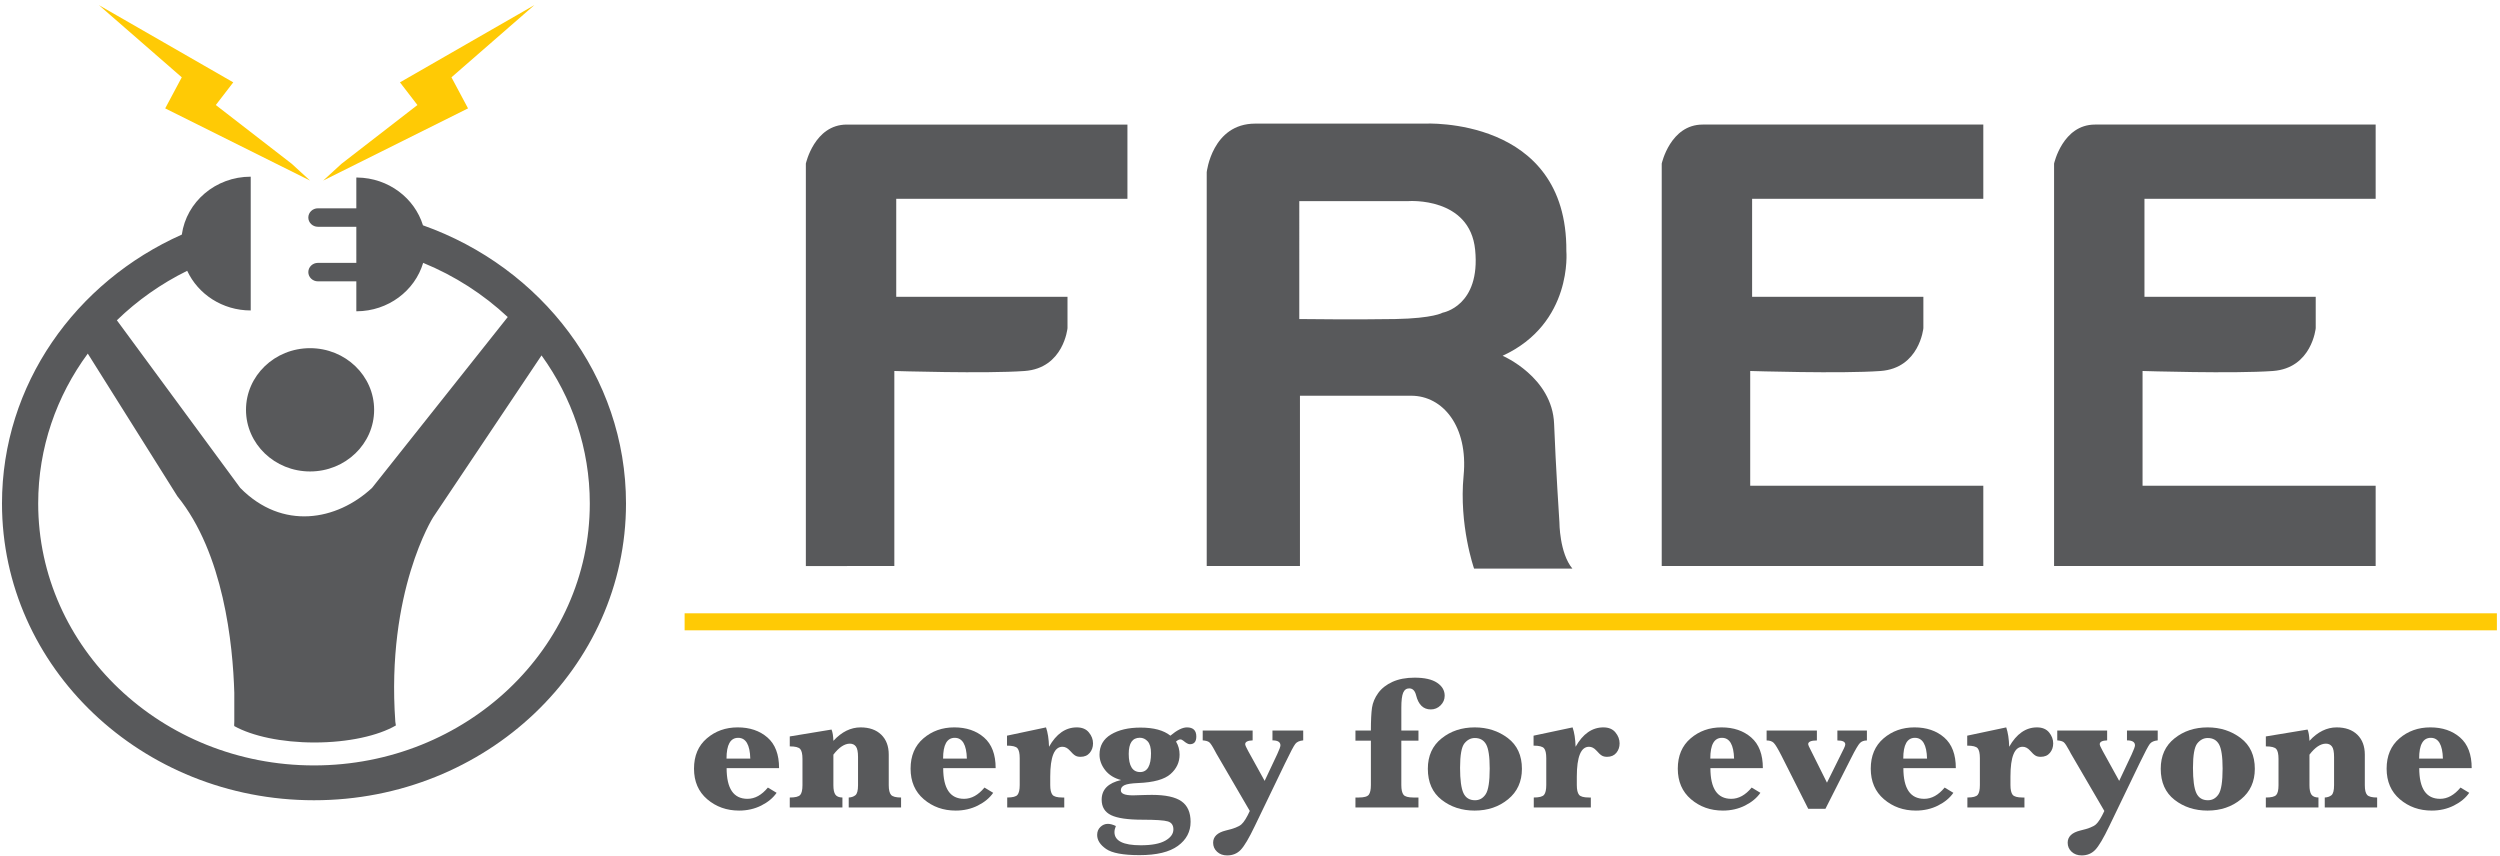 <?xml version="1.0" encoding="utf-8"?>
<!-- Generator: Adobe Illustrator 16.0.0, SVG Export Plug-In . SVG Version: 6.00 Build 0)  -->
<!DOCTYPE svg PUBLIC "-//W3C//DTD SVG 1.1//EN" "http://www.w3.org/Graphics/SVG/1.1/DTD/svg11.dtd">
<svg version="1.1" id="Layer_1" xmlns="http://www.w3.org/2000/svg" xmlns:xlink="http://www.w3.org/1999/xlink" x="0px" y="0px"
	 width="1080.667px" height="370.094px" viewBox="0 0 1080.667 370.094" enable-background="new 0 0 1080.667 370.094"
	 xml:space="preserve">
<g>
	<path fill-rule="evenodd" clip-rule="evenodd" fill="#58595B" d="M170.881,311.963l0.244,1.625
		c-7.653,4.445-20.549,7.365-35.167,7.365c-14.311,0-26.972-2.797-34.679-7.085v-0.25h-0.069c0,0,0.033-0.563,0.069-1.615v-12.562
		c-0.611-20.927-4.578-60.27-24.589-84.908l-38.744-61.688c-13.511,18.354-21.437,40.689-21.437,64.789
		c0,62.537,53.375,113.232,119.221,113.232c65.842,0,119.219-50.696,119.219-113.232c0-23.758-7.704-45.797-20.866-64.002
		l-46.857,69.974C187.226,223.606,166.88,255.648,170.881,311.963 M108.378,134.199c-12.241,0-22.773-7.042-27.458-17.145
		c-11.314,5.575-21.569,12.818-30.401,21.392l53.331,72.458c18.233,18.51,41.751,14.153,56.968,0l58.656-73.853
		c-10.473-9.818-22.847-17.808-36.556-23.427c-3.587,12.05-15.094,20.875-28.755,20.935l-0.136,0.003v-12.944h-16.601
		c-2.285,0-4.151-1.798-4.151-3.994c0-2.199,1.866-3.993,4.151-3.993h16.601V98.028h-16.601c-2.285,0-4.151-1.798-4.151-3.994
		c0-2.199,1.866-3.991,4.151-3.991h16.601V76.735c0.155,0,0.309,0.003,0.462,0.007c13.415,0.196,24.695,8.845,28.346,20.652
		c51.258,18.176,87.765,65.15,87.765,120.241c0,70.847-60.384,128.286-134.87,128.286c-74.487,0-134.871-57.439-134.871-128.286
		c0-51.427,31.815-95.776,77.736-116.233c1.973-14.133,14.557-25.03,29.784-25.03V134.199z"/>
	<polygon fill-rule="evenodd" clip-rule="evenodd" fill="#FFCA05" points="42.734,2.208 100.831,35.598 93.286,45.4 126.11,70.804 
		134.029,78.063 71.409,46.851 78.573,33.42 	"/>
	<polygon fill-rule="evenodd" clip-rule="evenodd" fill="#FFCA05" points="230.988,2.208 172.89,35.598 180.437,45.4 
		147.614,70.804 139.692,78.063 202.316,46.851 195.149,33.42 	"/>
	<path fill-rule="evenodd" clip-rule="evenodd" fill="#58595B" d="M134.032,150.503c15.297,0,27.694,11.93,27.694,26.647
		c0,14.715-12.397,26.645-27.694,26.645s-27.695-11.93-27.695-26.645C106.336,162.434,118.735,150.503,134.032,150.503"/>
	<rect x="295.937" y="265.109" fill-rule="evenodd" clip-rule="evenodd" fill="#FFCA05" width="783.383" height="7.358"/>
	<path fill="#58595B" d="M314.094,332.027c0,4.413,0.748,7.73,2.243,9.948c1.512,2.225,3.77,3.334,6.78,3.334
		c3.186,0,6.138-1.626,8.814-4.872l3.77,2.273c-1.542,2.224-3.754,4.057-6.642,5.508c-2.875,1.444-6.076,2.171-9.563,2.171
		c-5.374,0-9.951-1.635-13.783-4.896c-3.815-3.261-5.716-7.675-5.716-13.229c0-5.552,1.841-9.915,5.538-13.081
		c3.697-3.172,8.154-4.756,13.345-4.756c5.223,0,9.518,1.458,12.871,4.371c3.34,2.91,5.015,7.324,5.015,13.229H314.094z
		 M314.048,327.916h10.279c-0.161-5.985-1.913-8.978-5.238-8.978c-1.688,0-2.947,0.748-3.786,2.237
		C314.468,322.664,314.048,324.912,314.048,327.916"/>
	<path fill="#58595B" d="M360.244,326.212v13.204c0,1.898,0.288,3.251,0.854,4.063c0.567,0.815,1.586,1.235,3.052,1.26v4.31h-22.762
		v-4.31c2.368,0,3.859-0.365,4.521-1.116c0.643-0.742,0.972-2.146,0.972-4.207v-11.373c0-2.063-0.315-3.477-0.958-4.248
		c-0.644-0.772-2.14-1.161-4.535-1.161v-4.299l18.048-2.975c0.465,1.059,0.735,2.691,0.808,4.88c1.799-1.953,3.668-3.4,5.626-4.37
		c1.961-0.957,4.009-1.445,6.122-1.445c3.787,0,6.762,1.055,8.934,3.151c2.171,2.104,3.247,4.979,3.247,8.636v13.204
		c0,2.036,0.344,3.429,1.005,4.186c0.657,0.762,2.107,1.138,4.325,1.138v4.31h-22.629v-4.31c1.141-0.052,2.099-0.376,2.859-0.973
		c0.777-0.602,1.165-2.043,1.165-4.351v-12.187c0-2.22-0.31-3.743-0.926-4.547c-0.599-0.817-1.483-1.224-2.62-1.224
		c-1.134,0-2.302,0.39-3.484,1.175C362.666,323.423,361.471,324.618,360.244,326.212"/>
	<path fill="#58595B" d="M407.713,332.027c0,4.413,0.749,7.73,2.245,9.948c1.51,2.225,3.77,3.334,6.779,3.334
		c3.186,0,6.138-1.626,8.815-4.872l3.77,2.273c-1.542,2.224-3.755,4.057-6.644,5.508c-2.873,1.444-6.077,2.171-9.562,2.171
		c-5.375,0-9.953-1.635-13.783-4.896c-3.815-3.261-5.717-7.675-5.717-13.229c0-5.552,1.838-9.915,5.538-13.081
		c3.696-3.172,8.154-4.756,13.345-4.756c5.225,0,9.519,1.458,12.872,4.371c3.339,2.91,5.014,7.324,5.014,13.229H407.713z
		 M407.668,327.916h10.279c-0.161-5.985-1.911-8.978-5.237-8.978c-1.689,0-2.947,0.748-3.788,2.237
		C408.087,322.664,407.668,324.912,407.668,327.916"/>
	<path fill="#58595B" d="M453.462,322.801c1.568-2.789,3.35-4.883,5.356-6.278c2.004-1.395,4.22-2.097,6.628-2.097
		c2.306,0,4.058,0.724,5.239,2.179c1.2,1.451,1.797,3.022,1.797,4.739c0,1.596-0.479,2.961-1.423,4.098
		c-0.958,1.141-2.276,1.707-3.978,1.707c-0.931,0-1.692-0.174-2.276-0.533c-0.599-0.348-1.393-1.074-2.365-2.19
		c-0.971-1.083-2.035-1.623-3.17-1.623c-1.753,0-3.084,1.075-3.955,3.23c-0.881,2.157-1.333,5.381-1.333,9.693v3.608
		c0,2.009,0.315,3.408,0.945,4.208c0.614,0.801,2.048,1.195,4.311,1.195h0.807v4.313h-24.66v-4.313c2.346,0,3.846-0.387,4.458-1.176
		c0.628-0.781,0.944-2.188,0.944-4.228v-11.614c0-2.063-0.316-3.474-0.958-4.249c-0.644-0.775-2.141-1.157-4.536-1.157v-4.31
		l16.864-3.578C452.922,316.624,453.356,319.42,453.462,322.801"/>
	<path fill="#58595B" d="M484.617,337.181c-2.948-0.757-5.237-2.18-6.885-4.267c-1.628-2.085-2.449-4.319-2.449-6.702
		c0-3.817,1.642-6.727,4.95-8.717c3.309-1.99,7.559-2.984,12.767-2.984c2.856,0,5.374,0.29,7.527,0.874
		c2.154,0.584,3.95,1.461,5.388,2.618c2.842-2.379,5.225-3.578,7.152-3.578c2.708,0,4.055,1.319,4.055,3.945
		c0,2.222-0.928,3.329-2.8,3.329c-0.674,0-1.615-0.499-2.796-1.503c-0.464-0.376-0.897-0.57-1.303-0.57
		c-0.567,0-1.195,0.313-1.871,0.936c1.036,1.686,1.542,3.564,1.542,5.65c0,3.278-1.3,6.072-3.907,8.372
		c-2.619,2.325-7.287,3.627-14.005,3.899c-2.83,0.112-4.775,0.402-5.85,0.896c-1.097,0.491-1.633,1.242-1.633,2.276
		c0,1.439,1.765,2.149,5.283,2.149c0.762,0,2.513-0.055,5.239-0.159c0.958-0.03,1.916-0.047,2.886-0.047
		c5.909,0,10.18,0.927,12.798,2.77c2.629,1.84,3.948,4.804,3.948,8.895c0,4.254-1.825,7.717-5.49,10.384
		c-3.652,2.666-9.188,4.001-16.611,4.001c-7.048,0-11.852-0.891-14.425-2.677c-2.579-1.789-3.861-3.81-3.861-6.057
		c0-1.411,0.46-2.558,1.405-3.453c0.927-0.895,2.002-1.341,3.215-1.341c0.99,0,2.14,0.304,3.46,0.935
		c-0.183,0.485-0.333,0.949-0.453,1.398c-0.1,0.447-0.15,0.859-0.15,1.242c0,1.895,0.944,3.317,2.847,4.264
		c1.885,0.953,4.728,1.422,8.527,1.422c4.714,0,8.25-0.666,10.583-1.988c2.35-1.331,3.517-2.957,3.517-4.879
		c0-1.81-0.795-2.964-2.396-3.449c-1.601-0.484-5.265-0.734-11.012-0.734c-6.283,0-10.791-0.655-13.516-1.967
		c-2.722-1.318-4.083-3.547-4.083-6.688c0-2.191,0.702-4.006,2.107-5.429C479.74,338.828,481.833,337.812,484.617,337.181
		 M487.911,325.891c0,2.6,0.419,4.557,1.24,5.867c0.821,1.313,2.048,1.977,3.683,1.977c1.569,0,2.736-0.683,3.531-2.035
		c0.78-1.358,1.182-3.388,1.182-6.094c0-2.354-0.479-4.063-1.42-5.123c-0.957-1.059-2.097-1.58-3.413-1.58
		c-1.602,0-2.801,0.583-3.608,1.743C488.313,321.811,487.911,323.556,487.911,325.891"/>
	<path fill="#58595B" d="M546.662,337.549l5.4-11.455c0.96-2.06,1.428-3.361,1.428-3.9c0-1.435-1.141-2.154-3.448-2.154v-4.268
		h13.291v4.268c-1.601,0.157-2.738,0.658-3.396,1.503c-0.672,0.839-2.172,3.666-4.494,8.494l-13.002,26.972
		c-2.543,5.313-4.593,8.765-6.135,10.366c-1.537,1.602-3.499,2.394-5.85,2.394c-1.765,0-3.219-0.526-4.355-1.581
		c-1.137-1.056-1.708-2.355-1.708-3.905c0-2.626,1.843-4.386,5.494-5.283c3.38-0.781,5.629-1.658,6.72-2.64
		c1.104-0.974,2.319-2.912,3.637-5.807l-14.459-24.825l-0.657-1.222c-1.077-2.027-1.884-3.253-2.436-3.675
		c-0.543-0.417-1.469-0.688-2.803-0.791v-4.268h21.583v4.268c-2.142,0.081-3.219,0.634-3.219,1.66c0,0.412,0.435,1.402,1.301,2.969
		L546.662,337.549z"/>
	<path fill="#58595B" d="M605.746,320.158v19.175c0,2.009,0.313,3.404,0.941,4.208c0.611,0.801,2.049,1.198,4.31,1.198h2.154v4.31
		h-27.237v-4.31h1.425c2.304,0,3.756-0.406,4.354-1.22c0.601-0.809,0.896-2.205,0.896-4.187v-19.175h-6.675v-4.384h6.675
		c0-4.343,0.165-7.619,0.479-9.837c0.33-2.22,1.229-4.343,2.679-6.355c1.467-2.021,3.531-3.636,6.181-4.841
		c2.664-1.202,5.836-1.807,9.548-1.807c4.281,0,7.528,0.728,9.714,2.193c2.198,1.464,3.293,3.332,3.293,5.606
		c0,1.602-0.585,2.983-1.767,4.17c-1.186,1.174-2.592,1.764-4.251,1.764c-3.188,0-5.313-2.024-6.33-6.092
		c-0.496-2.004-1.481-3.008-2.979-3.008c-1.212,0-2.079,0.625-2.618,1.872c-0.523,1.242-0.792,3.394-0.792,6.457v9.878h7.405v4.384
		H605.746z"/>
	<path fill="#58595B" d="M617.208,332.312c0-5.584,1.972-9.958,5.94-13.127c3.951-3.172,8.725-4.759,14.331-4.759
		c5.483,0,10.24,1.543,14.309,4.616c4.055,3.077,6.089,7.51,6.089,13.304c0,5.5-1.987,9.889-5.972,13.149
		c-3.975,3.261-8.797,4.893-14.467,4.893c-5.521,0-10.281-1.546-14.259-4.654C619.199,342.637,617.208,338.159,617.208,332.312
		 M631.139,331.897c0,5.201,0.496,8.837,1.45,10.909c0.957,2.072,2.637,3.114,5.017,3.114c1.93,0,3.455-0.866,4.606-2.602
		c1.154-1.732,1.737-5.429,1.737-11.091c0-5.148-0.525-8.635-1.543-10.458c-1.03-1.838-2.664-2.749-4.875-2.749
		c-1.771,0-3.265,0.778-4.522,2.335C631.767,322.914,631.139,326.431,631.139,331.897"/>
	<path fill="#58595B" d="M681.077,322.801c1.573-2.789,3.352-4.883,5.357-6.278c2.008-1.395,4.22-2.097,6.63-2.097
		c2.306,0,4.058,0.724,5.239,2.179c1.198,1.451,1.795,3.022,1.795,4.739c0,1.596-0.479,2.961-1.42,4.098
		c-0.96,1.141-2.277,1.707-3.982,1.707c-0.928,0-1.692-0.174-2.273-0.533c-0.601-0.348-1.394-1.074-2.366-2.19
		c-0.974-1.083-2.034-1.623-3.172-1.623c-1.752,0-3.084,1.075-3.95,3.23c-0.884,2.157-1.333,5.381-1.333,9.693v3.608
		c0,2.009,0.315,3.408,0.943,4.208c0.614,0.801,2.048,1.195,4.31,1.195h0.809v4.313H663v-4.313c2.349,0,3.844-0.387,4.46-1.176
		c0.628-0.781,0.94-2.188,0.94-4.228v-11.614c0-2.063-0.313-3.474-0.954-4.249c-0.646-0.775-2.142-1.157-4.535-1.157v-4.31
		l16.865-3.578C680.541,316.624,680.974,319.42,681.077,322.801"/>
	<path fill="#58595B" d="M739.351,332.027c0,4.413,0.748,7.73,2.244,9.948c1.512,2.225,3.772,3.334,6.78,3.334
		c3.187,0,6.136-1.626,8.813-4.872l3.774,2.273c-1.544,2.224-3.761,4.057-6.646,5.508c-2.875,1.444-6.078,2.171-9.563,2.171
		c-5.375,0-9.954-1.635-13.784-4.896c-3.813-3.261-5.717-7.675-5.717-13.229c0-5.552,1.841-9.915,5.538-13.081
		c3.694-3.172,8.151-4.756,13.348-4.756c5.225,0,9.517,1.458,12.866,4.371c3.344,2.91,5.019,7.324,5.019,13.229H739.351z
		 M739.307,327.916h10.281c-0.168-5.985-1.916-8.978-5.237-8.978c-1.694,0-2.95,0.748-3.788,2.237
		C739.723,322.664,739.307,324.912,739.307,327.916"/>
	<path fill="#58595B" d="M781.64,349.614l-11.613-23.036c-1.509-2.974-2.632-4.811-3.334-5.485c-0.705-0.68-1.722-1.017-3.044-1.017
		v-4.302h21.733v4.302c-2.514,0-3.77,0.547-3.77,1.626c0,0.276,0.328,1.061,1.017,2.355l7.109,14.264l7.346-14.835
		c0.389-0.781,0.569-1.351,0.569-1.703c0-1.141-1.138-1.707-3.413-1.707v-4.302h12.765v4.302c-1.269,0-2.276,0.365-3.008,1.1
		c-0.73,0.734-2.018,2.928-3.857,6.582l-11.06,21.856H781.64z"/>
	<path fill="#58595B" d="M822.765,332.027c0,4.413,0.748,7.73,2.247,9.948c1.508,2.225,3.768,3.334,6.777,3.334
		c3.188,0,6.136-1.626,8.814-4.872l3.771,2.273c-1.539,2.224-3.757,4.057-6.644,5.508c-2.873,1.444-6.075,2.171-9.565,2.171
		c-5.374,0-9.949-1.635-13.779-4.896c-3.819-3.261-5.72-7.675-5.72-13.229c0-5.552,1.844-9.915,5.533-13.081
		c3.701-3.172,8.159-4.756,13.354-4.756c5.222,0,9.513,1.458,12.866,4.371c3.339,2.91,5.017,7.324,5.017,13.229H822.765z
		 M822.72,327.916h10.278c-0.161-5.985-1.914-8.978-5.235-8.978c-1.69,0-2.946,0.748-3.786,2.237
		C823.14,322.664,822.72,324.912,822.72,327.916"/>
	<path fill="#58595B" d="M868.511,322.801c1.574-2.789,3.367-4.883,5.376-6.278c2.004-1.395,4.203-2.097,6.612-2.097
		c2.307,0,4.058,0.724,5.253,2.179c1.18,1.451,1.778,3.022,1.778,4.739c0,1.596-0.475,2.961-1.421,4.098
		c-0.941,1.141-2.273,1.707-3.979,1.707c-0.928,0-1.676-0.174-2.276-0.533c-0.597-0.348-1.376-1.074-2.349-2.19
		c-0.986-1.083-2.037-1.623-3.173-1.623c-1.765,0-3.083,1.075-3.964,3.23c-0.886,2.157-1.318,5.381-1.318,9.693v3.608
		c0,2.009,0.315,3.408,0.929,4.208c0.628,0.801,2.065,1.195,4.31,1.195h0.81v4.313h-24.663v-4.313c2.363,0,3.844-0.387,4.472-1.176
		c0.63-0.781,0.93-2.188,0.93-4.228v-11.614c0-2.063-0.313-3.474-0.946-4.249c-0.639-0.775-2.15-1.157-4.529-1.157v-4.31
		l16.863-3.578C867.976,316.624,868.41,319.42,868.511,322.801"/>
	<path fill="#58595B" d="M916.055,337.549l5.402-11.455c0.942-2.06,1.423-3.361,1.423-3.9c0-1.435-1.154-2.154-3.458-2.154v-4.268
		h13.289v4.268c-1.602,0.157-2.722,0.658-3.396,1.503c-0.66,0.839-2.155,3.666-4.488,8.494l-13.006,26.972
		c-2.544,5.313-4.581,8.765-6.136,10.366c-1.538,1.602-3.485,2.394-5.852,2.394c-1.748,0-3.199-0.526-4.34-1.581
		c-1.138-1.056-1.704-2.355-1.704-3.905c0-2.626,1.822-4.386,5.477-5.283c3.397-0.781,5.641-1.658,6.733-2.64
		c1.092-0.974,2.304-2.912,3.637-5.807l-14.472-24.825l-0.641-1.222c-1.094-2.027-1.902-3.253-2.442-3.675
		c-0.539-0.417-1.481-0.688-2.795-0.791v-4.268h21.562v4.268c-2.145,0.081-3.202,0.634-3.202,1.66c0,0.412,0.433,1.402,1.304,2.969
		L916.055,337.549z"/>
	<path fill="#58595B" d="M934.016,332.312c0-5.584,1.973-9.958,5.941-13.127c3.95-3.172,8.724-4.759,14.331-4.759
		c5.48,0,10.24,1.543,14.309,4.616c4.054,3.077,6.089,7.51,6.089,13.304c0,5.5-1.987,9.889-5.972,13.149
		c-3.979,3.261-8.798,4.893-14.467,4.893c-5.521,0-10.281-1.546-14.263-4.654C936.007,342.637,934.016,338.159,934.016,332.312
		 M947.947,331.897c0,5.201,0.495,8.837,1.451,10.909c0.957,2.072,2.633,3.114,5.013,3.114c1.929,0,3.459-0.866,4.61-2.602
		c1.153-1.732,1.737-5.429,1.737-11.091c0-5.148-0.525-8.635-1.544-10.458c-1.03-1.838-2.664-2.749-4.88-2.749
		c-1.765,0-3.26,0.778-4.518,2.335C948.575,322.914,947.947,326.431,947.947,331.897"/>
	<path fill="#58595B" d="M998.304,326.212v13.204c0,1.898,0.282,3.251,0.854,4.063c0.567,0.815,1.584,1.235,3.035,1.26v4.31h-22.744
		v-4.31c2.35,0,3.859-0.365,4.505-1.116c0.658-0.742,0.973-2.146,0.973-4.207v-11.373c0-2.063-0.314-3.477-0.943-4.248
		c-0.645-0.772-2.154-1.161-4.534-1.161v-4.299l18.031-2.975c0.463,1.059,0.734,2.691,0.824,4.88c1.779-1.953,3.649-3.4,5.627-4.37
		c1.96-0.957,3.994-1.445,6.102-1.445c3.804,0,6.78,1.055,8.953,3.151c2.154,2.104,3.248,4.979,3.248,8.636v13.204
		c0,2.036,0.323,3.429,0.984,4.186c0.674,0.762,2.108,1.138,4.34,1.138v4.31h-22.641v-4.31c1.138-0.052,2.098-0.376,2.876-0.973
		c0.76-0.602,1.149-2.043,1.149-4.351v-12.187c0-2.22-0.3-3.743-0.911-4.547c-0.619-0.817-1.482-1.224-2.618-1.224
		c-1.138,0-2.306,0.39-3.504,1.175C1000.728,323.423,999.516,324.618,998.304,326.212"/>
	<path fill="#58595B" d="M1045.759,332.027c0,4.413,0.746,7.73,2.242,9.948c1.515,2.225,3.771,3.334,6.778,3.334
		c3.188,0,6.136-1.626,8.816-4.872l3.77,2.273c-1.54,2.224-3.756,4.057-6.645,5.508c-2.872,1.444-6.074,2.171-9.561,2.171
		c-5.379,0-9.953-1.635-13.785-4.896c-3.813-3.261-5.719-7.675-5.719-13.229c0-5.552,1.845-9.915,5.538-13.081
		c3.698-3.172,8.153-4.756,13.352-4.756c5.224,0,9.517,1.458,12.866,4.371c3.343,2.91,5.016,7.324,5.016,13.229H1045.759z
		 M1045.71,327.916h10.278c-0.162-5.985-1.913-8.978-5.234-8.978c-1.69,0-2.946,0.748-3.783,2.237
		C1046.13,322.664,1045.71,324.912,1045.71,327.916"/>
	<path fill="#58595B" d="M348.343,244.677V70.71c0,0,3.703-16.862,17.686-16.862h121.323v32.079h-99.94v42.361h74.033v13.572
		c0,0-1.649,17.272-18.51,18.507c-16.862,1.234-56.344,0-56.344,0v84.311H348.343z"/>
	<path fill="#58595B" d="M674.081,225.757c0,0-1.602-24.38-2.295-42.565c-0.772-20.213-22.26-29.406-22.26-29.406
		c30.433-13.986,27.555-45.241,27.555-45.241c0.451-58.412-61.278-55.11-61.278-55.11h-73.204
		c-18.651,0-20.976,20.976-20.976,20.976v170.265h40.301v-73.616h48.121c13.572,0,24.677,13.16,22.621,34.544
		c-2.06,21.389,4.523,40.168,4.523,40.168h42.49C674.081,239.029,674.081,225.757,674.081,225.757 M623.614,135.162
		c0,0-3.968,2.44-20.453,2.747c-16.485,0.306-41.524,0-41.524,0V86.929h47.322c0,0,26.421-1.885,28.699,21.062
		C640.074,132.35,623.614,135.162,623.614,135.162"/>
	<path fill="#58595B" d="M857.319,85.926v-32.08H735.995c-13.985,0-17.687,16.864-17.687,16.864v173.964h38.249h100.762v-34.718
		H756.557v-49.589c0,0,39.481,1.233,56.343,0c16.864-1.234,18.51-18.508,18.51-18.508v-13.572h-74.03V85.926H857.319z"/>
	<path fill="#58595B" d="M1026.917,85.926v-32.08H905.594c-13.983,0-17.686,16.864-17.686,16.864v173.964h38.247h100.762v-34.718
		H926.156v-49.589c0,0,39.482,1.233,56.346,0c16.861-1.234,18.507-18.508,18.507-18.508v-13.572h-74.029V85.926H1026.917z"/>
</g>
</svg>
